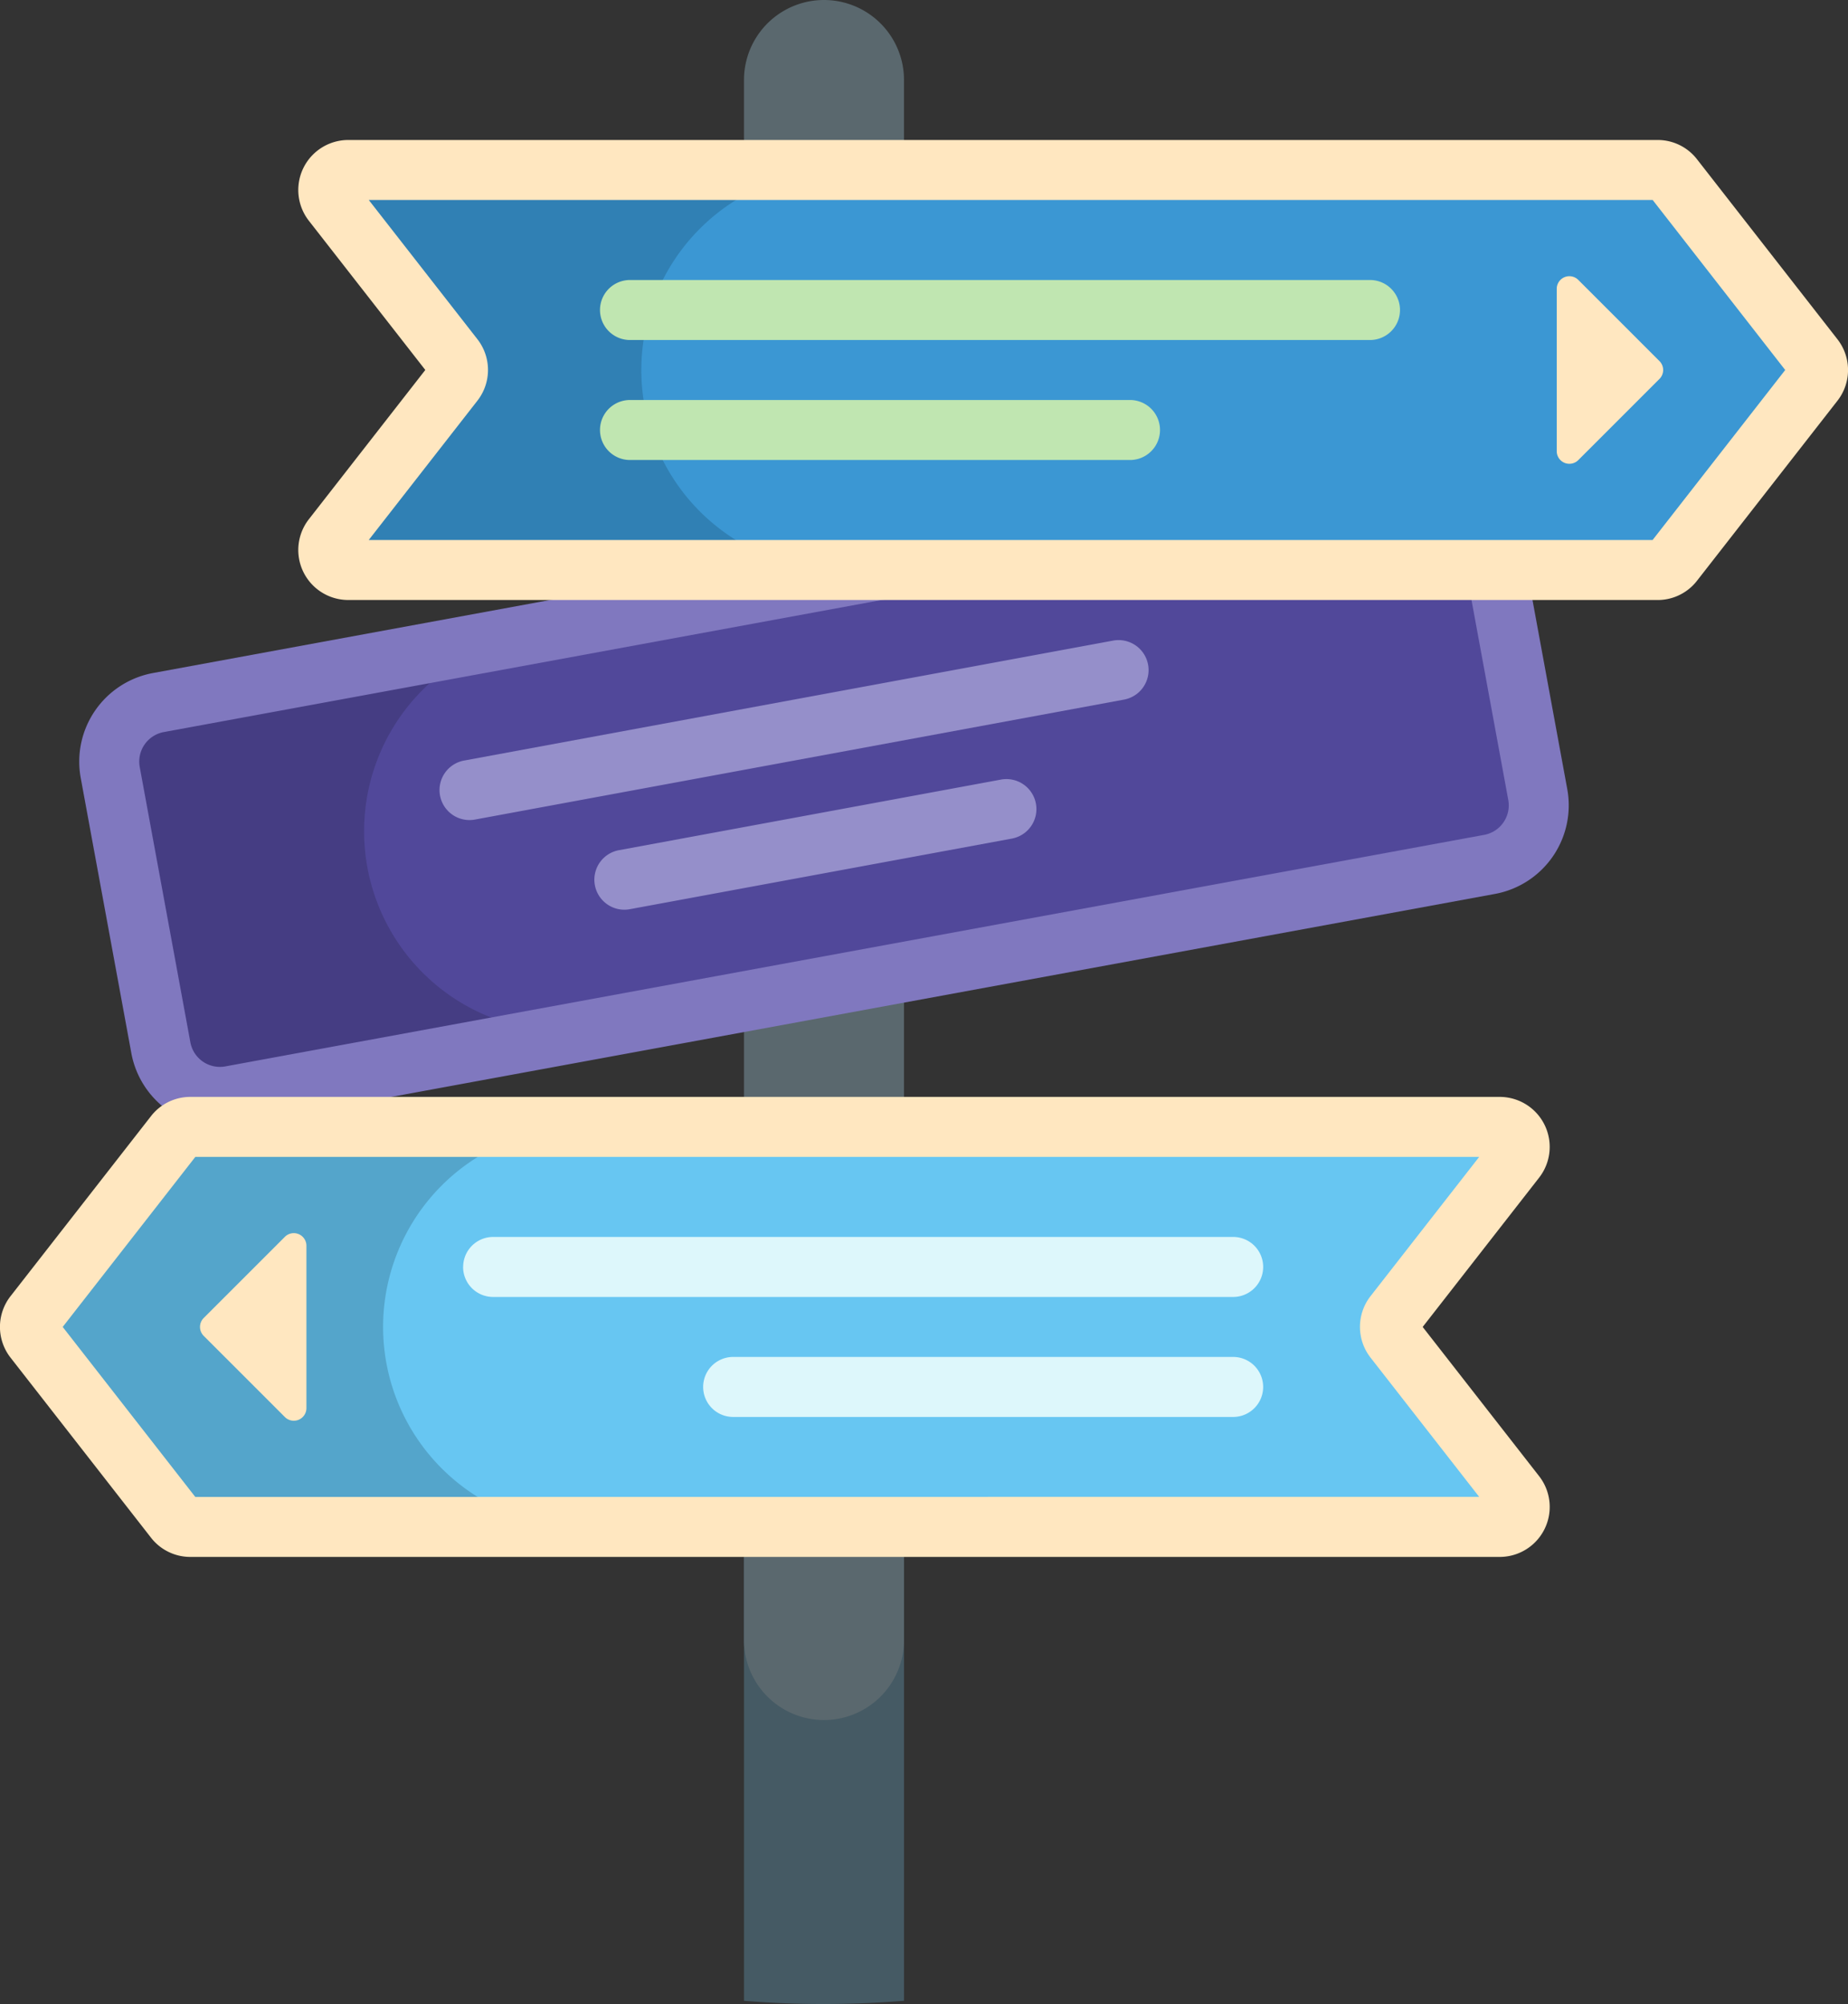 <svg xmlns="http://www.w3.org/2000/svg" width="148.691" height="161.243" viewBox="0 0 148.691 161.243">
  <rect x="0" y="0" width="148.691" height="161.243" fill="#333333" stroke="none"/>
  <g id="directions" transform="translate(-39)">
    <path id="Path_713" data-name="Path 713" d="M237.874,356.437v41.9q-3.184.257-6.437.259T225,398.339v-41.9a6.437,6.437,0,1,1,12.874,0Z" transform="translate(-126.138 -237.355)" fill="#455a64"/>
    <path id="Path_714" data-name="Path 714" d="M231.437,138.392A6.437,6.437,0,0,1,225,131.955V6.437a6.437,6.437,0,1,1,12.874,0V131.955A6.437,6.437,0,0,1,231.437,138.392Z" transform="translate(-126.138)" fill="#5a686e"/>
    <path id="Path_715" data-name="Path 715" d="M177.373,149.233,76.083,167.863a4.828,4.828,0,0,1-5.621-3.875l-4.075-22.157a4.828,4.828,0,0,1,3.875-5.621l101.29-18.629a4.828,4.828,0,0,1,5.621,3.875l4.075,22.157A4.827,4.827,0,0,1,177.373,149.233Z" transform="translate(-18.518 -79.683)" fill="#453d83"/>
    <path id="Path_716" data-name="Path 716" d="M220.622,149.233,149.085,162.39a16.092,16.092,0,1,1-5.822-31.653L214.8,117.579a4.828,4.828,0,0,1,5.621,3.875l4.075,22.157a4.827,4.827,0,0,1-3.875,5.622Z" transform="translate(-61.766 -79.683)" fill="#51489a"/>
    <path id="Path_717" data-name="Path 717" d="M172.723,146.522,71.433,165.151A7.25,7.25,0,0,1,63,159.339l-4.075-22.157a7.25,7.25,0,0,1,5.812-8.432l101.29-18.629a7.25,7.25,0,0,1,8.432,5.812l4.075,22.157A7.249,7.249,0,0,1,172.723,146.522ZM65.611,133.5a2.416,2.416,0,0,0-1.937,2.811l4.075,22.157A2.416,2.416,0,0,0,70.56,160.4l101.29-18.629a2.416,2.416,0,0,0,1.937-2.811l-4.075-22.157a2.416,2.416,0,0,0-2.811-1.937Z" transform="translate(-13.431 -74.598)" fill="#8078bf"/>
    <path id="Path_718" data-name="Path 718" d="M204.073,164.788l-52.219,9.651a2.414,2.414,0,1,1-.877-4.747L203.2,160.04a2.414,2.414,0,0,1,.877,4.747Zm-7.125,8.377a2.414,2.414,0,0,0-2.812-1.935l-30.7,5.674a2.414,2.414,0,1,0,.877,4.747l30.7-5.674A2.414,2.414,0,0,0,196.948,173.164Z" transform="translate(-74.598 -108.505)" fill="#958fca"/>
    <path id="Path_719" data-name="Path 719" d="M229.293,43.12,240.59,57.6a1.609,1.609,0,0,1,0,1.979l-11.3,14.483a1.609,1.609,0,0,1-1.269.62H122.68a1.609,1.609,0,0,1-1.269-2.6l9.753-12.5a1.609,1.609,0,0,0,0-1.979l-9.753-12.5a1.609,1.609,0,0,1,1.269-2.6H228.024a1.609,1.609,0,0,1,1.269.62Z" transform="translate(-55.655 -28.822)" fill="#3b97d3"/>
    <path id="Path_720" data-name="Path 720" d="M161.03,74.684h-40.3a1.609,1.609,0,0,1-1.269-2.6l9.753-12.5a1.609,1.609,0,0,0,0-1.979l-9.753-12.5a1.609,1.609,0,0,1,1.269-2.6h40.3a16.092,16.092,0,1,0,0,32.184Z" transform="translate(-54.336 -28.822)" fill="#3080b4"/>
    <path id="Path_721" data-name="Path 721" d="M253.368,72.414a2.414,2.414,0,0,1-2.414,2.414H191.414a2.414,2.414,0,1,1,0-4.828h59.541A2.414,2.414,0,0,1,253.368,72.414Zm-21.724,7.241h-40.23a2.414,2.414,0,1,0,0,4.828h40.23a2.414,2.414,0,0,0,0-4.828Z" transform="translate(-101.724 -47.471)" fill="#c0e6b1"/>
    <path id="Path_722" data-name="Path 722" d="M58.142,313.3l-11.3-14.483a1.609,1.609,0,0,1,0-1.979l11.3-14.483a1.609,1.609,0,0,1,1.269-.62H164.756a1.609,1.609,0,0,1,1.269,2.6l-9.753,12.5a1.609,1.609,0,0,0,0,1.979l9.753,12.5a1.609,1.609,0,0,1-1.269,2.6H59.412a1.609,1.609,0,0,1-1.269-.62Z" transform="translate(-5.09 -191.06)" fill="#67c6f2"/>
    <path id="Path_723" data-name="Path 723" d="M89.686,313.918H57.465a1.609,1.609,0,0,1-1.269-.62L44.9,298.816a1.609,1.609,0,0,1,0-1.979l11.3-14.483a1.609,1.609,0,0,1,1.269-.62H89.686a16.092,16.092,0,0,0,0,32.184Z" transform="translate(-3.77 -191.06)" fill="#54a5cb"/>
    <path id="Path_724" data-name="Path 724" d="M154.791,311.648a2.414,2.414,0,0,1,2.414-2.414h59.541a2.414,2.414,0,0,1,0,4.828H157.2a2.414,2.414,0,0,1-2.414-2.414Zm21.724,12.069h40.23a2.414,2.414,0,1,0,0-4.828h-40.23a2.414,2.414,0,1,0,0,4.828Z" transform="translate(-78.525 -209.71)" fill="#ddf7fb"/>
    <path id="Path_725" data-name="Path 725" d="M172.369,72.012H67.025a4.023,4.023,0,0,1-3.172-6.5l9.367-12.009L63.853,41.5A4.023,4.023,0,0,1,67.025,35H172.369a4,4,0,0,1,3.172,1.549l11.3,14.483a4.017,4.017,0,0,1,0,4.949l-11.3,14.483a4,4,0,0,1-3.172,1.549Zm-103.7-4.828h103.3l10.669-13.678L171.976,39.828H68.673l8.739,11.2a4.018,4.018,0,0,1,0,4.948Zm84.8,63.317,9.367-12.009a4.023,4.023,0,0,0-3.172-6.5H54.321a4,4,0,0,0-3.172,1.549l-11.3,14.483a4.017,4.017,0,0,0,0,4.949l11.3,14.483a4,4,0,0,0,3.172,1.549H159.665a4.023,4.023,0,0,0,3.172-6.5ZM54.714,144.18,44.045,130.5l10.669-13.678h103.3l-8.739,11.2a4.018,4.018,0,0,0,0,4.948l8.739,11.2ZM165.991,60.755l6.53-6.53a1.016,1.016,0,0,0,0-1.437l-6.53-6.53a1.016,1.016,0,0,0-1.735.719V60.036a1.016,1.016,0,0,0,1.735.719ZM63.655,137.032V123.971a1.016,1.016,0,0,0-1.735-.719l-6.53,6.53a1.017,1.017,0,0,0,0,1.437l6.53,6.53A1.016,1.016,0,0,0,63.655,137.032Z" transform="translate(0 -23.736)" fill="#ffe7c0"/>
  </g>
</svg>
